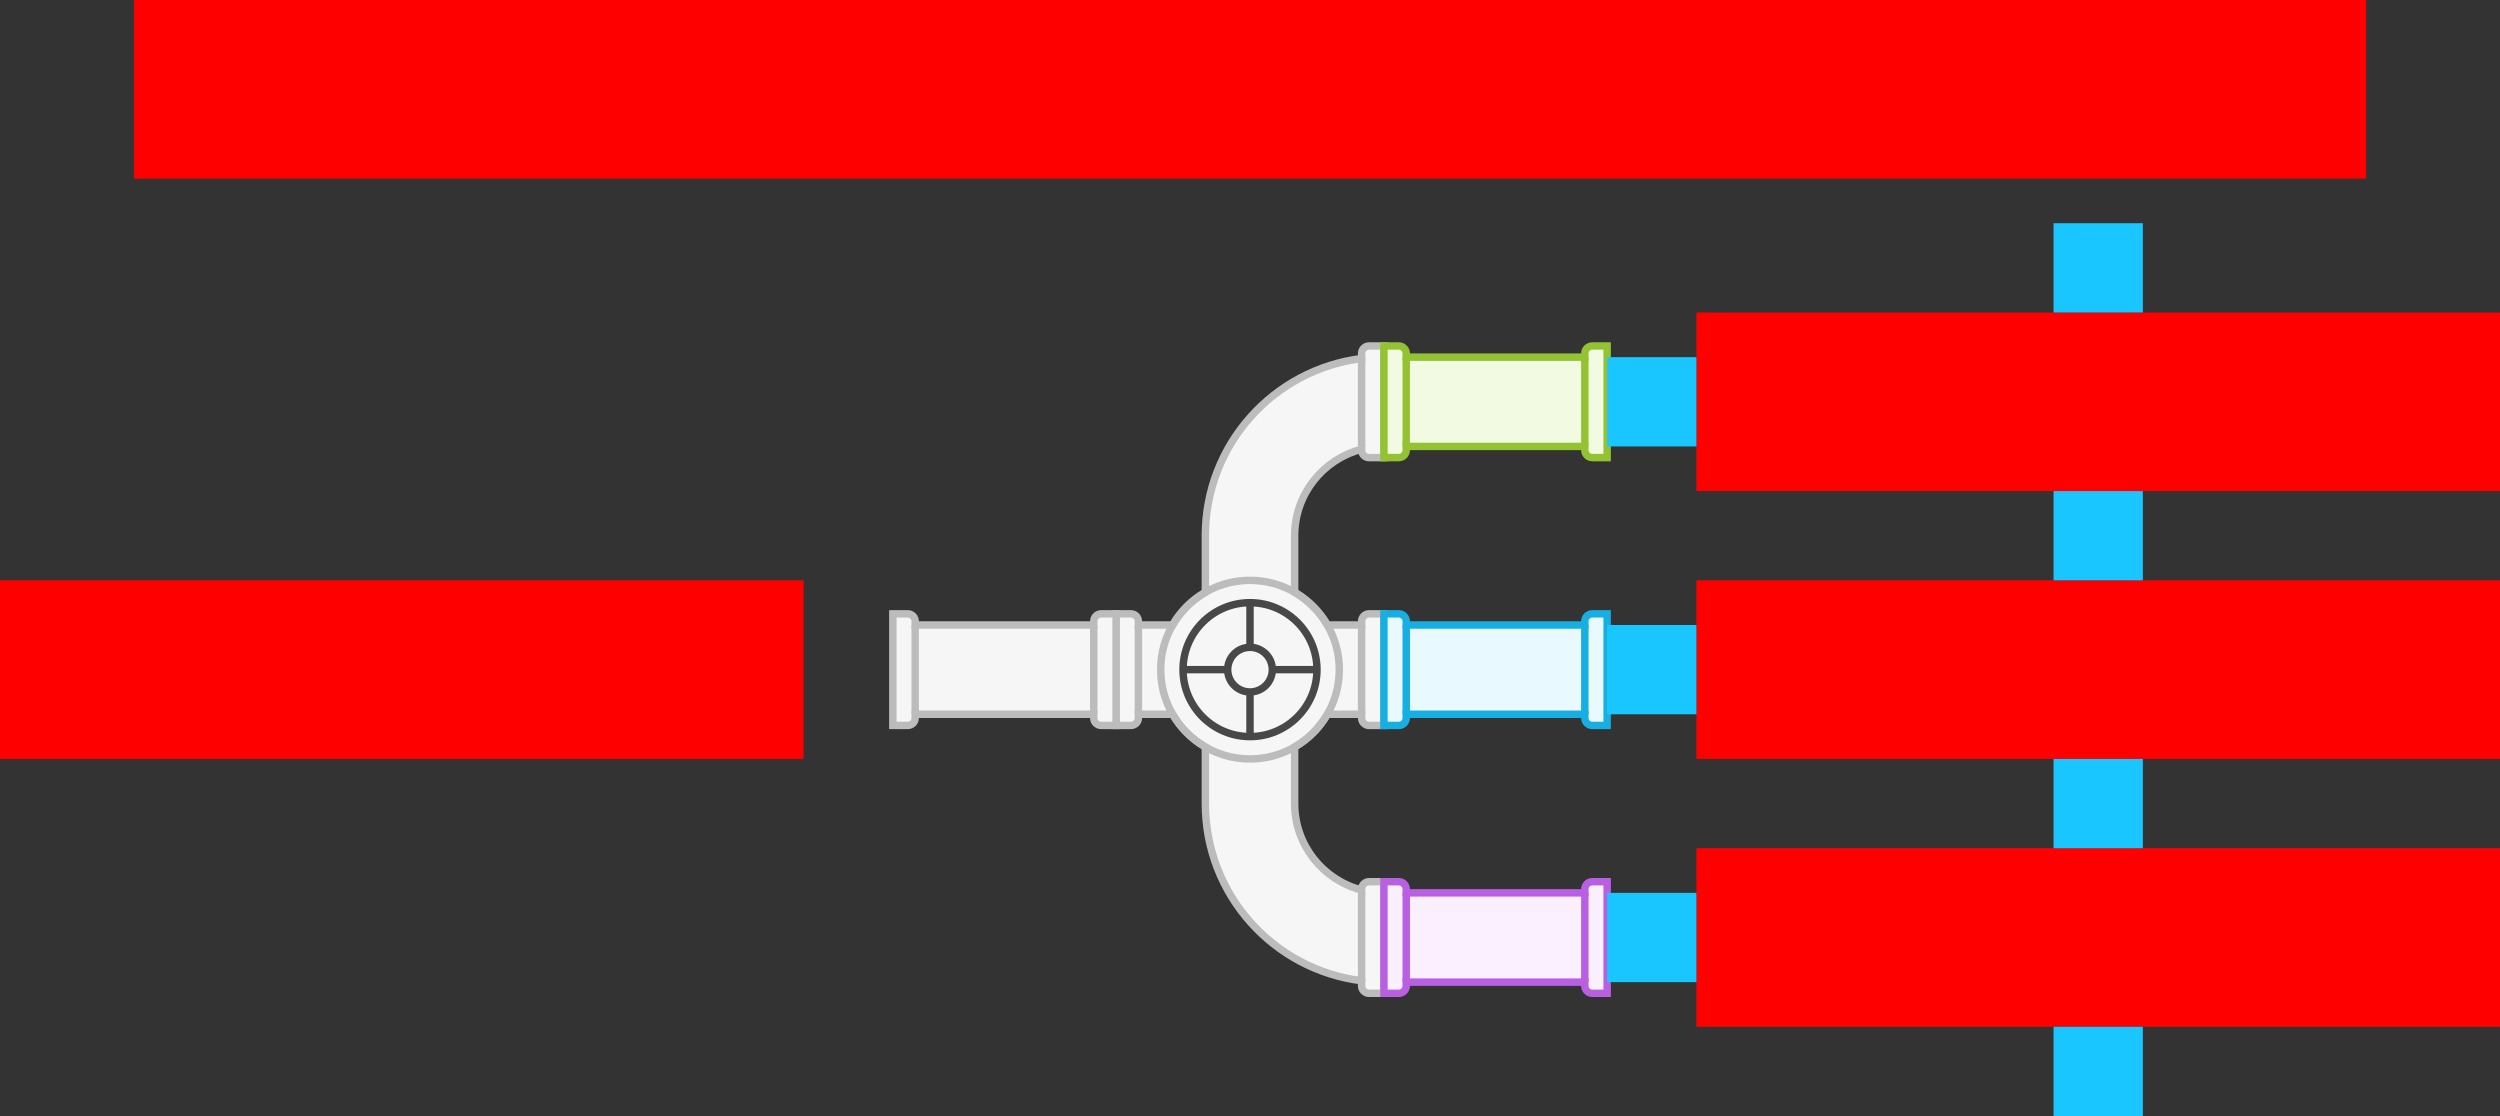 <svg xmlns="http://www.w3.org/2000/svg" width="672" height="300"><rect width="100%" height="100%" fill="#333333" stroke="none"/>    <g id="diverge-pipes-v1--family--3">        <g id="lines">            <g id="g-0">                <g id="cu">                    <g id="cu_1" >                        <path id="vector" transform="translate(300, 93)" fill="#f6f6f6" d="M66 2 C66 0.895 66.895 0 68 0 L72 0 L72 30 L68 30 C66.895 30 66 29.105 66 28 L66 27.756 C55.649 30.42 48 39.817 48 51 L48 66.211 C51.644 68.319 54.682 71.356 56.789 75 L66 75 L66 74 C66 72.895 66.895 72 68 72 L72 72 L72 102 L68 102 C66.895 102 66 101.105 66 100 L66 99 L56.789 99 C54.682 102.644 51.644 105.682 48 107.789 L48 123 C48 134.183 55.649 143.58 66 146.244 L66 146 C66 144.895 66.895 144 68 144 L72 144 L72 174 L68 174 C66.895 174 66 173.105 66 172 L66 170.629 C42.322 167.676 24 147.478 24 123 L24 107.789 C20.357 105.682 17.318 102.644 15.211 99 L6 99 L6 100 C6 101.105 5.105 102 4 102 L0 102 L0 72 L4 72 C5.105 72 6 72.895 6 74 L6 75 L15.211 75 C17.318 71.356 20.357 68.318 24 66.211 L24 51 C24 26.522 42.322 6.324 66 3.371 L66 2 Z"></path>
                        <path id="vector_1" transform="translate(300, 93)" fill="none" stroke="#bcbcbc" stroke-width="2" stroke-linejoin="miter" stroke-linecap="none" stroke-miterlimit="4"  d="M 66 2 C 66 0.895 66.895 0 68 0 L 72 0 L 72 30 L 68 30 C 66.895 30 66 29.105 66 28 L 66 27.756 C 55.649 30.42 48 39.817 48 51 L 48 66.211 C 51.644 68.319 54.682 71.356 56.789 75 L 66 75 L 66 74 C 66 72.895 66.895 72 68 72 L 72 72 L 72 102 L 68 102 C 66.895 102 66 101.105 66 100 L 66 99 L 56.789 99 C 54.682 102.644 51.644 105.681 48 107.789 L 48 123 C 48 134.183 55.649 143.58 66 146.244 L 66 146 C 66 144.895 66.895 144 68 144 L 72 144 L 72 174 L 68 174 C 66.895 174 66 173.105 66 172 L 66 170.629 C 42.322 167.676 24 147.478 24 123 L 24 107.789 C 20.357 105.682 17.318 102.644 15.211 99 L 6 99 L 6 100 C 6 101.105 5.105 102 4 102 L 0 102 L 0 72 L 4 72 C 5.105 72 6 72.895 6 74 L 6 75 L 15.211 75 C 17.318 71.356 20.357 68.318 24 66.211 L 24 51 C 24 26.522 42.322 6.324 66 3.371 L 66 2 Z"></path></g>
                    <ellipse id="vector_2" stroke="#bcbcbc" fill="none" stroke-width="2" stroke-linejoin="miter"  transform="translate(312, 156)" cx="24" cy="24" rx="24" ry="24"></ellipse>
                    <path id="line" transform="translate(366, 96)" fill="none" stroke="#bcbcbc" stroke-width="2" stroke-linejoin="miter" stroke-linecap="none" stroke-miterlimit="4"  d="M 0 0 L 0 24"></path>
                    <path id="line_1" transform="translate(366, 168)" fill="none" stroke="#bcbcbc" stroke-width="2" stroke-linejoin="miter" stroke-linecap="none" stroke-miterlimit="4"  d="M 0 0 L 0 24"></path>
                    <path id="line_2" transform="matrix(-1, 0, 0, 1, 306, 168)" fill="none" stroke="#bcbcbc" stroke-width="2" stroke-linejoin="miter" stroke-linecap="none" stroke-miterlimit="4"  d="M 0 0 L 0 24"></path>
                    <path id="line_3" transform="translate(366, 240)" fill="none" stroke="#bcbcbc" stroke-width="2" stroke-linejoin="miter" stroke-linecap="none" stroke-miterlimit="4"  d="M 0 0 L 0 24"></path></g>
                <g id="cu_2">                    <g id="cu_3" >                        <path id="Union" transform="translate(240, 165)" fill="#f6f6f6" d="M54 2 C54 0.895 54.895 0 56 0 L60 0 L60 30 L56 30 C54.895 30 54 29.105 54 28 L54 27 L6 27 L6 28 C6 29.105 5.105 30 4 30 L0 30 L0 0 L4 0 C5.105 0 6 0.895 6 2 L6 3 L54 3 L54 2 Z"></path>
                        <path id="Union_1" transform="translate(240, 165)" fill="none" stroke="#bcbcbc" stroke-width="2" stroke-linejoin="miter" stroke-linecap="none" stroke-miterlimit="4"  d="M 54 2 C 54 0.895 54.895 0 56 0 L 60 0 L 60 30 L 56 30 C 54.895 30 54 29.105 54 28 L 54 27 L 6 27 L 6 28 C 6 29.105 5.105 30 4 30 L 0 30 L 0 0 L 4 0 C 5.105 0 6 0.895 6 2 L 6 3 L 54 3 L 54 2 Z"></path></g>
                    <path id="line_4" transform="matrix(-1, 0, 0, 1, 294, 168)" fill="none" stroke="#bcbcbc" stroke-width="2" stroke-linejoin="miter" stroke-linecap="none" stroke-miterlimit="4"  d="M 0 0 L 0 24"></path>
                    <path id="line_5" transform="matrix(-1, 0, 0, 1, 246, 168)" fill="none" stroke="#bcbcbc" stroke-width="2" stroke-linejoin="miter" stroke-linecap="none" stroke-miterlimit="4"  d="M 0 0 L 0 24"></path></g></g>
            <g id="g-3">                <g id="cu_4">                    <g id="cu_5" >                        <path id="Union_2" transform="translate(372, 237)" fill="#faf0ff" d="M60 30 L56 30 C54.895 30 54 29.105 54 28 L54 27 L6 27 L6 28 C6 29.105 5.105 30 4 30 L0 30 L0 0 L4 0 C5.105 0 6 0.895 6 2 L6 3 L54 3 L54 2 C54 0.895 54.895 0 56 0 L60 0 L60 30 Z"></path>
                        <path id="Union_3" transform="translate(372, 237)" fill="none" stroke="#b960e2" stroke-width="2" stroke-linejoin="miter" stroke-linecap="none" stroke-miterlimit="4"  d="M 60 30 L 56 30 C 54.895 30 54 29.105 54 28 L 54 27 L 6 27 L 6 28 C 6 29.105 5.105 30 4 30 L 0 30 L 0 0 L 4 0 C 5.105 0 6 0.895 6 2 L 6 3 L 54 3 L 54 2 C 54 0.895 54.895 0 56 0 L 60 0 L 60 30 Z"></path></g>
                    <path id="line_6" transform="translate(378, 240)" fill="none" stroke="#b960e2" stroke-width="2" stroke-linejoin="miter" stroke-linecap="none" stroke-miterlimit="4"  d="M 0 0 L 0 24"></path>
                    <path id="line_7" transform="translate(426, 240)" fill="none" stroke="#b960e2" stroke-width="2" stroke-linejoin="miter" stroke-linecap="none" stroke-miterlimit="4"  d="M 0 0 L 0 24"></path></g></g>
            <g id="g-2">                <g id="cu_6">                    <g id="cu_7" >                        <path id="Union_4" transform="translate(372, 165)" fill="#e8f9ff" d="M60 30 L56 30 C54.895 30 54 29.105 54 28 L54 27 L6 27 L6 28 C6 29.105 5.105 30 4 30 L0 30 L0 0 L4 0 C5.105 0 6 0.895 6 2 L6 3 L54 3 L54 2 C54 0.895 54.895 0 56 0 L60 0 L60 30 Z"></path>
                        <path id="Union_5" transform="translate(372, 165)" fill="none" stroke="#17aee1" stroke-width="2" stroke-linejoin="miter" stroke-linecap="none" stroke-miterlimit="4"  d="M 60 30 L 56 30 C 54.895 30 54 29.105 54 28 L 54 27 L 6 27 L 6 28 C 6 29.105 5.105 30 4 30 L 0 30 L 0 0 L 4 0 C 5.105 0 6 0.895 6 2 L 6 3 L 54 3 L 54 2 C 54 0.895 54.895 0 56 0 L 60 0 L 60 30 Z"></path></g>
                    <path id="line_8" transform="translate(378, 168)" fill="none" stroke="#17aee1" stroke-width="2" stroke-linejoin="miter" stroke-linecap="none" stroke-miterlimit="4"  d="M 0 0 L 0 24"></path>
                    <path id="line_9" transform="translate(426, 168)" fill="none" stroke="#17aee1" stroke-width="2" stroke-linejoin="miter" stroke-linecap="none" stroke-miterlimit="4"  d="M 0 0 L 0 24"></path></g></g>
            <g id="g-1">                <g id="cu_8">                    <g id="cu_9" >                        <path id="Union_6" transform="translate(372, 93)" fill="#f2fae1" d="M60 30 L56 30 C54.895 30 54 29.105 54 28 L54 27 L6 27 L6 28 C6 29.105 5.105 30 4 30 L0 30 L0 0 L4 0 C5.105 0 6 0.895 6 2 L6 3 L54 3 L54 2 C54 0.895 54.895 0 56 0 L60 0 L60 30 Z"></path>
                        <path id="Union_7" transform="translate(372, 93)" fill="none" stroke="#93c332" stroke-width="2" stroke-linejoin="miter" stroke-linecap="none" stroke-miterlimit="4"  d="M 60 30 L 56 30 C 54.895 30 54 29.105 54 28 L 54 27 L 6 27 L 6 28 C 6 29.105 5.105 30 4 30 L 0 30 L 0 0 L 4 0 C 5.105 0 6 0.895 6 2 L 6 3 L 54 3 L 54 2 C 54 0.895 54.895 0 56 0 L 60 0 L 60 30 Z"></path></g>
                    <path id="line_10" transform="translate(378, 96)" fill="none" stroke="#93c332" stroke-width="2" stroke-linejoin="miter" stroke-linecap="none" stroke-miterlimit="4"  d="M 0 0 L 0 24"></path>
                    <path id="line_11" transform="translate(426, 96)" fill="none" stroke="#93c332" stroke-width="2" stroke-linejoin="miter" stroke-linecap="none" stroke-miterlimit="4"  d="M 0 0 L 0 24"></path></g></g>
            <g id="cu_10">                <path id="Vector" transform="translate(318, 162)" fill="none" stroke="#484848" stroke-width="2" stroke-linejoin="miter" stroke-linecap="none" stroke-miterlimit="4"  d="M 36 18 C 36 27.941 27.941 36 18 36 C 8.059 36 0 27.941 0 18 C 0 8.059 8.059 0 18 0 C 27.941 0 36 8.059 36 18 Z M 24 18 C 24 21.314 21.314 24 18 24 C 14.686 24 12 21.314 12 18 C 12 14.686 14.686 12 18 12 C 21.314 12 24 14.686 24 18 Z M 18 36 L 18 24 M 36 18 L 24 18 M 0 18 L 12 18 M 18 0 L 18 12"></path></g></g>
        <path id="tx-lc-3" transform="matrix(1, -6.079792722388024e-17, 5.068409575331278e-17, 1, 456, 228)" fill="#ff00001a" d="M0 0 L216 0 L216 48 L0 48 L0 0 Z"></path>
        <path id="tx-lc-2" transform="matrix(1, -6.079792722388024e-17, 5.068409575331278e-17, 1, 456, 156)" fill="#ff00001a" d="M0 0 L216 0 L216 48 L0 48 L0 0 Z"></path>
        <path id="tx-lc-1" transform="translate(456, 84)" fill="#ff00001a" d="M0 0 L216 0 L216 48 L0 48 L0 0 Z"></path>
        <path id="tx-rc-start" transform="translate(0, 156)" fill="#ff00001a" d="M0 0 L216 0 L216 48 L0 48 L0 0 Z"></path>
        <rect id="bt-cc-remove-3" fill="#1ac6ff33" transform="matrix(1, -5.551115123125783e-17, 5.551115123125783e-17, 1, 432, 240)" width="24" height="24" rx="0" ry="0"></rect>
        <rect id="bt-cc-remove-2" fill="#1ac6ff33" transform="matrix(1, -5.551115123125783e-17, 5.551115123125783e-17, 1, 432, 168)" width="24" height="24" rx="0" ry="0"></rect>
        <rect id="bt-cc-remove-1" fill="#1ac6ff33" transform="matrix(1, -5.551115123125783e-17, 5.551115123125783e-17, 1, 432, 96)" width="24" height="24" rx="0" ry="0"></rect>
        <rect id="bt-cc-add-4" fill="#1ac6ff33" transform="matrix(1, -5.551115123125783e-17, 5.551115123125783e-17, 1, 552, 276)" width="24" height="24" rx="0" ry="0"></rect>
        <rect id="bt-cc-add-3" fill="#1ac6ff33" transform="matrix(1, -5.551115123125783e-17, 5.551115123125783e-17, 1, 552, 204)" width="24" height="24" rx="0" ry="0"></rect>
        <rect id="bt-cc-add-2" fill="#1ac6ff33" transform="matrix(1, -5.551115123125783e-17, 5.551115123125783e-17, 1, 552, 132)" width="24" height="24" rx="0" ry="0"></rect>
        <rect id="bt-cc-add-1" fill="#1ac6ff33" transform="matrix(1, -5.551115123125783e-17, 5.551115123125783e-17, 1, 552, 60)" width="24" height="24" rx="0" ry="0"></rect>
        <path id="tx-cb-title" transform="matrix(1, -1.6081230200044232e-16, 1.6081230200044232e-16, 1, 36, 0)" fill="#ff00001a" d="M0 0 L600 0 L600 48 L0 48 L0 0 Z"></path></g></svg>